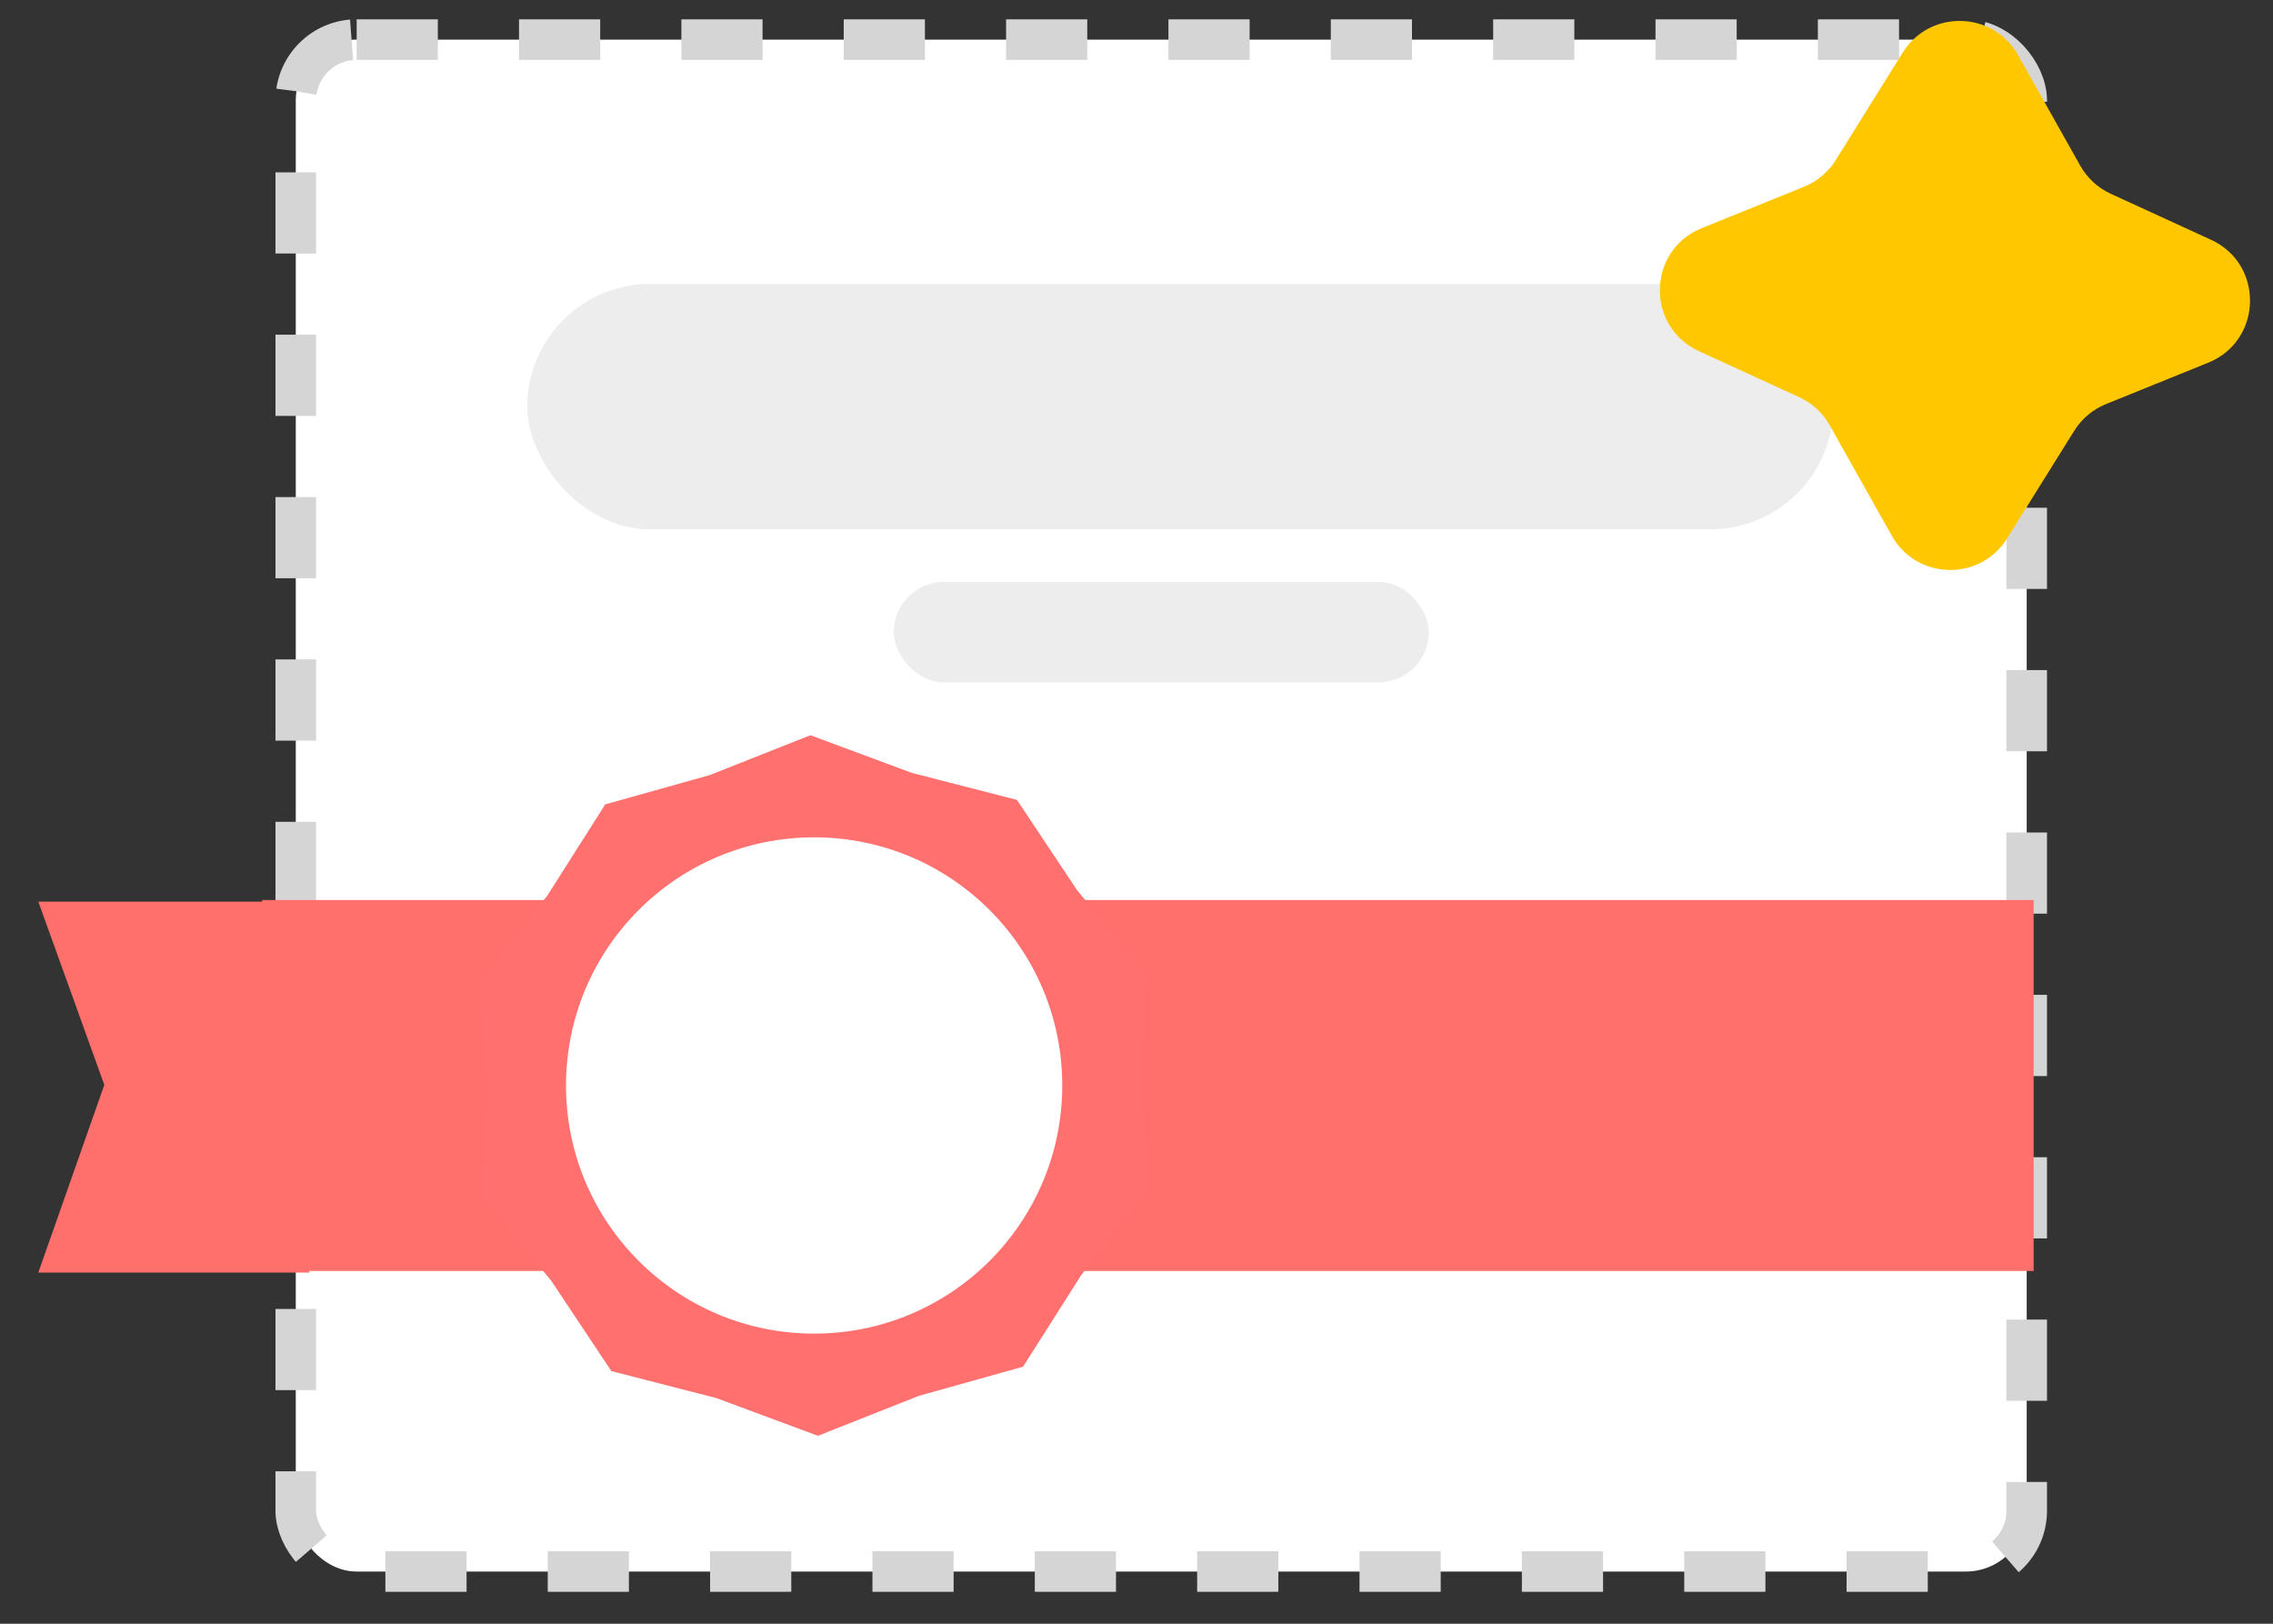 <?xml version="1.0" encoding="UTF-8"?> <svg xmlns="http://www.w3.org/2000/svg" width="56" height="40" viewBox="0 0 56 40" fill="none"><rect x="0" y="0" width="56" height="40" fill="#333333" stroke="none"/> <rect x="7.287" y="0.976" width="42.645" height="37.738" rx="1.5" fill="white" stroke="#D5D5D5" stroke-dasharray="2 2"></rect> <path d="M6.458 22.172H50.103V31.309H6.458V26.268V22.172Z" fill="#FF706D"></path> <path d="M0.944 22.212H7.621L7.621 31.349H0.944L2.57 26.726L0.944 22.212Z" fill="#FF706D"></path> <path d="M19.966 18.112L22.469 19.041L25.055 19.705L26.535 21.928L28.237 23.986L28.127 26.654L28.294 29.319L26.637 31.413L25.206 33.667L22.635 34.387L20.152 35.37L17.649 34.441L15.062 33.776L13.583 31.553L11.881 29.496L11.991 26.828L11.824 24.163L13.481 22.069L14.912 19.815L17.483 19.095L19.966 18.112Z" fill="#FF706E"></path> <circle cx="20.058" cy="26.74" r="6.113" fill="white"></circle> <rect x="12.991" y="6.995" width="32.173" height="6.044" rx="3.022" fill="#EDEDED"></rect> <rect x="22.02" y="14.334" width="13.181" height="2.476" rx="1.238" fill="#EDEDED"></rect> <path d="M41.857 8.651C40.541 8.047 40.584 6.164 41.925 5.621L44.445 4.601C44.768 4.47 45.041 4.24 45.226 3.945L46.88 1.292C47.544 0.229 49.104 0.264 49.719 1.357L51.251 4.081C51.422 4.385 51.684 4.627 52.001 4.773L54.472 5.906C55.787 6.509 55.744 8.393 54.403 8.935L51.884 9.955C51.561 10.086 51.287 10.316 51.103 10.612L49.448 13.264C48.785 14.328 47.224 14.292 46.61 13.2L45.078 10.475C44.907 10.171 44.644 9.929 44.327 9.784L41.857 8.651Z" fill="#FFC700"></path> </svg> 